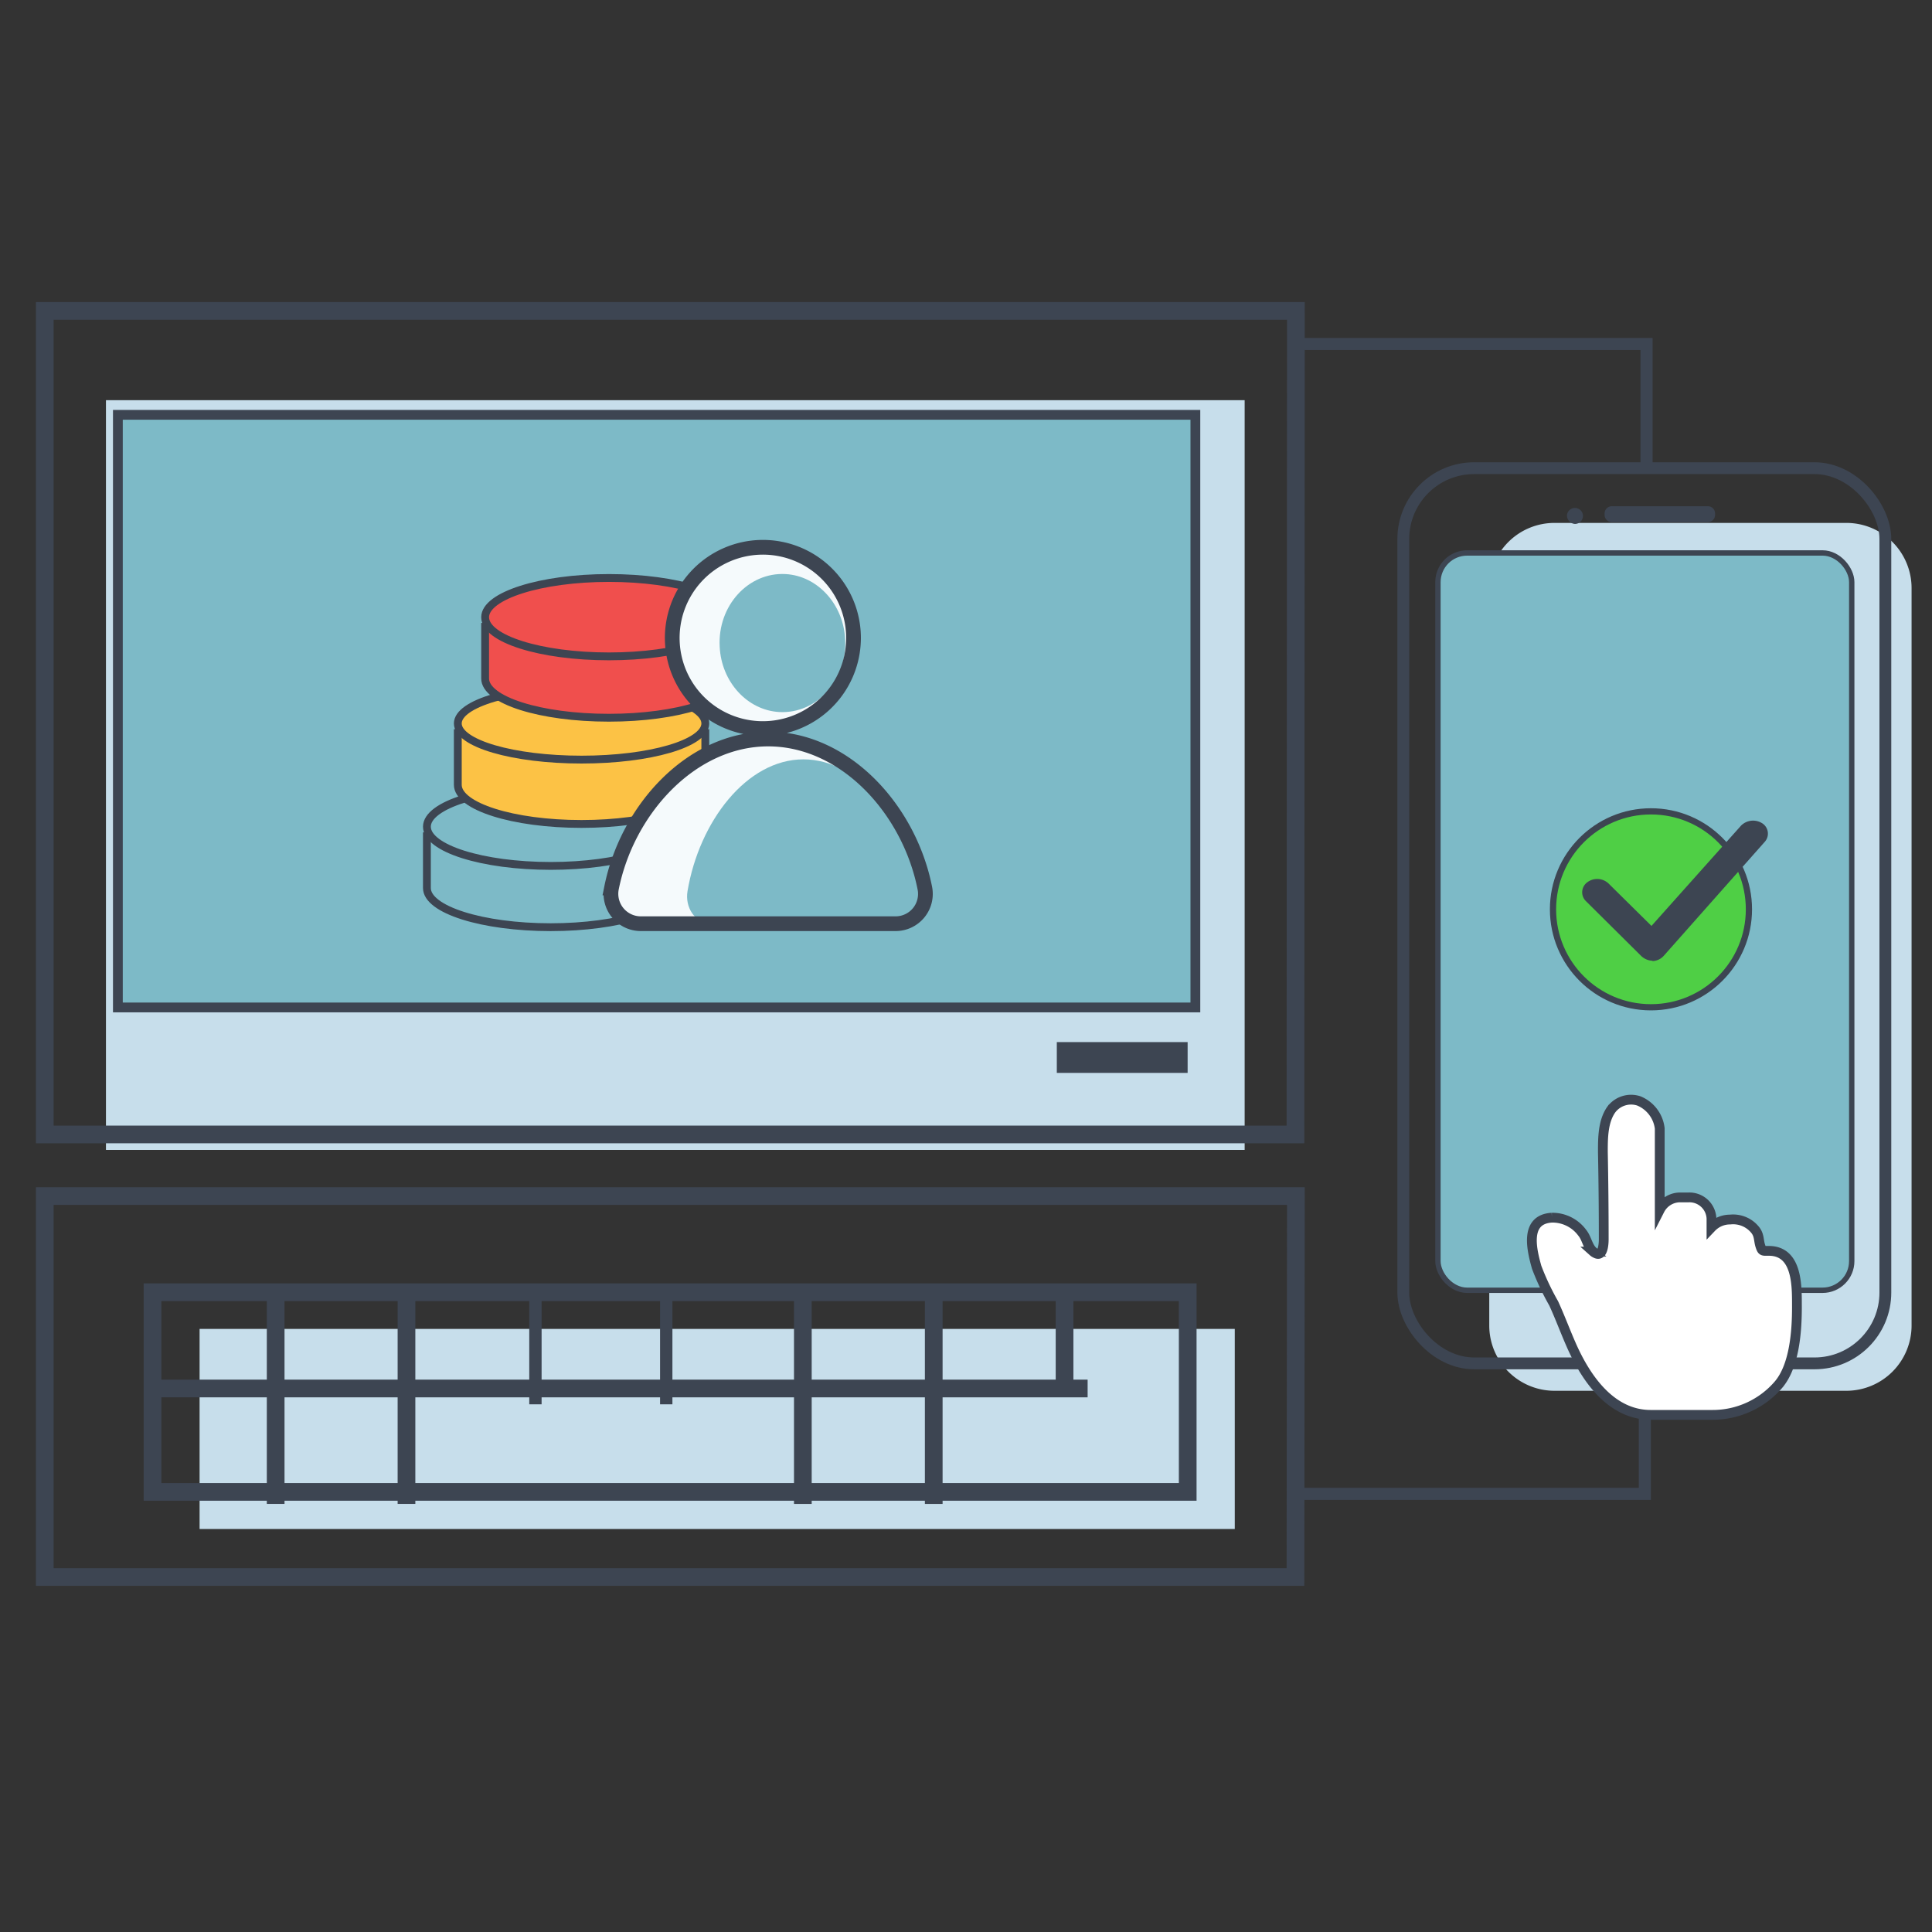 <svg id="Layer_1" data-name="Layer 1" xmlns="http://www.w3.org/2000/svg" xmlns:xlink="http://www.w3.org/1999/xlink" viewBox="0 0 227 227"><rect x="0" y="0" width="227" height="227" fill="#333333" stroke="none"/><defs><style>.cls-1,.cls-10,.cls-11,.cls-13,.cls-15,.cls-16,.cls-20,.cls-4,.cls-6,.cls-7,.cls-9{fill:none;}.cls-2{fill:#c7deeb;}.cls-3{clip-path:url(#clip-path);}.cls-10,.cls-11,.cls-13,.cls-15,.cls-16,.cls-20,.cls-4,.cls-6,.cls-7,.cls-9{stroke:#3d4552;stroke-miterlimit:10;}.cls-4{stroke-width:2.08px;}.cls-5{fill:#7dbac7;}.cls-6{stroke-width:1.15px;}.cls-7{stroke-width:1.45px;}.cls-8{fill:#3d4552;}.cls-9{stroke-width:0.63px;}.cls-10{stroke-width:1.39px;}.cls-11{stroke-width:1.42px;}.cls-12{fill:#fff;}.cls-13{stroke-linecap:round;stroke-width:1.15px;}.cls-14{fill:#4fcf45;}.cls-15{stroke-width:0.73px;}.cls-16{stroke-width:0.92px;}.cls-17{fill:#fcc245;}.cls-18{fill:#f04f4d;}.cls-19{fill:#f5fafc;}.cls-20{stroke-width:1.73px;}</style><clipPath id="clip-path"><rect class="cls-1" x="3" y="34.27" width="221.61" height="153.28"/></clipPath></defs><rect class="cls-1" width="227" height="227"/><polygon class="cls-2" points="146.24 135.11 146.24 135.11 12.45 135.11 12.45 47.02 146.24 47.02 146.24 135.11"/><rect class="cls-2" x="23.45" y="156.14" width="121.63" height="23.51"/><g class="cls-3"><path class="cls-4" d="M152.21,185.29H5.26V140.53h147Zm0-52H5.26V36.53h147Zm-12.66,42H17.92V151.83H139.55Z"/></g><rect class="cls-5" x="13.85" y="48.74" width="126.6" height="69.63"/><rect class="cls-6" x="13.85" y="48.74" width="126.6" height="69.63"/><path class="cls-4" d="M47.76,151.84V176.7M32.39,151.84V176.7M17.47,163.14H127.79"/><path class="cls-7" d="M78.28,151.83V165M62.91,151.83V165"/><path class="cls-4" d="M125.08,151.83V164m-15.37-12.21V176.7M94.33,151.83V176.7"/><rect class="cls-8" x="124.17" y="122.44" width="15.37" height="3.62"/><g class="cls-3"><path class="cls-2" d="M216.93,163.41H182.65a7.67,7.67,0,0,1-7.67-7.67V69.11a7.66,7.66,0,0,1,7.67-7.67h34.28a7.66,7.66,0,0,1,7.67,7.67v86.63a7.67,7.67,0,0,1-7.67,7.67"/><path class="cls-8" d="M201.51,60.46a.85.85,0,0,1-.82.89H189.35a.86.86,0,0,1-.82-.89v-.1a.85.85,0,0,1,.82-.88h11.34a.84.84,0,0,1,.82.88Z"/><path class="cls-5" d="M214.14,151.61H172.38a3.44,3.44,0,0,1-3.43-3.44V68.41A3.44,3.44,0,0,1,172.38,65h41.76a3.44,3.44,0,0,1,3.43,3.44v79.76a3.44,3.44,0,0,1-3.43,3.44"/><rect class="cls-9" x="168.95" y="64.97" width="48.62" height="86.63" rx="3.43"/><path class="cls-8" d="M184.11,60.56a.94.94,0,1,1,.94,1,1,1,0,0,1-.94-1"/><rect class="cls-10" x="164.88" y="55.01" width="56.64" height="105.18" rx="8.32"/></g><path class="cls-11" d="M152.21,40.42h41.25V55m-.2,105.18v15.34h-41"/><g class="cls-3"><path class="cls-12" d="M187.43,147.22c.87.52,1-.92,1-1.61q0-5.13-.1-10.26c0-1.63,0-3.6,1-5a2.91,2.91,0,0,1,3.22-1,4,4,0,0,1,2.46,3.23v9.58a2.69,2.69,0,0,1,2.45-1.47h.95a2.59,2.59,0,0,1,2.68,2.48v1.05a3,3,0,0,1,2.19-.93,3.32,3.32,0,0,1,3,1.29c.44.61.34,1.16.55,1.81s.27.58,1,.58c3.46,0,3.29,4.36,3.3,6.6,0,2.76-.26,6.85-2.14,9.09a10.19,10.19,0,0,1-7.78,3.58h-7.26c-4.83,0-7.75-4.6-9.34-8.22-.71-1.61-1.32-3.27-2.06-4.88a30,30,0,0,1-2-4.24c-.54-1.94-1.51-5.64,1.79-5.83a4.35,4.35,0,0,1,3.57,1.78c.53.64.64,1.66,1.28,2.21a1,1,0,0,0,.26.19"/><path class="cls-13" d="M187.43,147.22c.87.52,1-.92,1-1.61q0-5.13-.1-10.26c0-1.63,0-3.6,1-5a2.91,2.91,0,0,1,3.22-1,4,4,0,0,1,2.46,3.23v9.58a2.69,2.69,0,0,1,2.45-1.47h.95a2.59,2.59,0,0,1,2.68,2.48v1.05a3,3,0,0,1,2.19-.93,3.32,3.32,0,0,1,3,1.29c.44.61.34,1.16.55,1.81s.27.58,1,.58c3.46,0,3.29,4.36,3.3,6.6,0,2.76-.26,6.85-2.14,9.09a10.19,10.19,0,0,1-7.78,3.58h-7.26c-4.83,0-7.75-4.6-9.34-8.22-.71-1.61-1.32-3.27-2.06-4.88a30,30,0,0,1-2-4.24c-.54-1.94-1.51-5.64,1.79-5.83a4.35,4.35,0,0,1,3.57,1.78c.53.64.64,1.66,1.28,2.21A1,1,0,0,0,187.43,147.22Z"/><path class="cls-14" d="M182.47,106.84A11.51,11.51,0,1,1,194,118.34a11.51,11.51,0,0,1-11.51-11.5"/><circle class="cls-15" cx="193.98" cy="106.84" r="11.51"/><path class="cls-8" d="M194.13,112.88a2,2,0,0,1-1.32-.58l-6.47-6.42a1.45,1.45,0,0,1,.15-2.21,1.94,1.94,0,0,1,2.49.12l5.06,5L204.57,97a2,2,0,0,1,2.48-.27,1.44,1.44,0,0,1,.3,2.18l-11.83,13.35a1.86,1.86,0,0,1-1.33.66Z"/><path class="cls-5" d="M79.24,97.8v6.54c0,2.54-6.5,4.6-14.54,4.6s-14.54-2.06-14.54-4.6V97.8"/><path class="cls-16" d="M79.24,97.8v6.54c0,2.54-6.5,4.6-14.54,4.6s-14.54-2.06-14.54-4.6V97.8"/><path class="cls-5" d="M50.16,97.13c0,2.55,6.51,4.61,14.55,4.61s14.53-2.06,14.53-4.61-6.51-4.6-14.53-4.6-14.55,2.06-14.55,4.6"/><path class="cls-16" d="M50.16,97.13c0,2.55,6.51,4.61,14.55,4.61s14.53-2.06,14.53-4.61-6.51-4.6-14.53-4.6S50.16,94.59,50.16,97.13Z"/><path class="cls-17" d="M82.87,85.67v6.54c0,2.54-6.51,4.6-14.55,4.6s-14.53-2.06-14.53-4.6V85.67"/><path class="cls-16" d="M82.87,85.67v6.54c0,2.54-6.51,4.6-14.55,4.6s-14.53-2.06-14.53-4.6V85.67"/><path class="cls-17" d="M53.79,85c0,2.35,6.5,4.25,14.54,4.25S82.87,87.35,82.87,85s-6.51-4.26-14.54-4.26S53.79,82.64,53.79,85"/><path class="cls-16" d="M53.79,85c0,2.35,6.5,4.25,14.54,4.25S82.87,87.35,82.87,85s-6.51-4.26-14.54-4.26S53.79,82.64,53.79,85Z"/><path class="cls-18" d="M86.09,73.19v6.53c0,2.55-6.51,4.61-14.55,4.61S57,82.27,57,79.72V73.19"/><path class="cls-16" d="M86.09,73.19v6.53c0,2.55-6.51,4.61-14.55,4.61S57,82.27,57,79.72V73.19"/><path class="cls-18" d="M57,72.52c0,2.54,6.51,4.6,14.55,4.6s14.54-2.06,14.54-4.6-6.51-4.61-14.54-4.61S57,70,57,72.52"/><path class="cls-16" d="M57,72.52c0,2.54,6.51,4.6,14.55,4.6s14.54-2.06,14.54-4.6-6.51-4.61-14.54-4.61S57,70,57,72.52Z"/><path class="cls-19" d="M89.12,85.59A10.65,10.65,0,1,0,79,75.52,10.64,10.64,0,0,0,89.12,85.59"/><path class="cls-19" d="M105.23,108.53a3.5,3.5,0,0,0,3.43-4.2c-1.84-9.24-9.38-17.5-18.4-17.5s-16.56,8.26-18.41,17.5a3.51,3.51,0,0,0,3.43,4.2Z"/><path class="cls-5" d="M91.56,83.66c4.37.24,8-3.72,7.74-8.53-.19-4.12-3.23-7.47-7-7.68-4.37-.24-8,3.72-7.74,8.53.19,4.12,3.23,7.47,7,7.68"/><path class="cls-5" d="M105.47,108.43c1.64,0,2.86-1.8,2.54-3.72-1.36-8.18-6.94-15.49-13.61-15.49s-12.25,7.31-13.62,15.49c-.32,1.92.9,3.72,2.54,3.72Z"/><path class="cls-20" d="M105.23,108.53a3.5,3.5,0,0,0,3.43-4.2c-1.84-9.24-9.38-17.5-18.4-17.5s-16.56,8.26-18.41,17.5a3.51,3.51,0,0,0,3.43,4.2ZM89.12,85.59A10.65,10.65,0,1,0,79,75.52,10.64,10.64,0,0,0,89.12,85.59Z"/></g></svg>